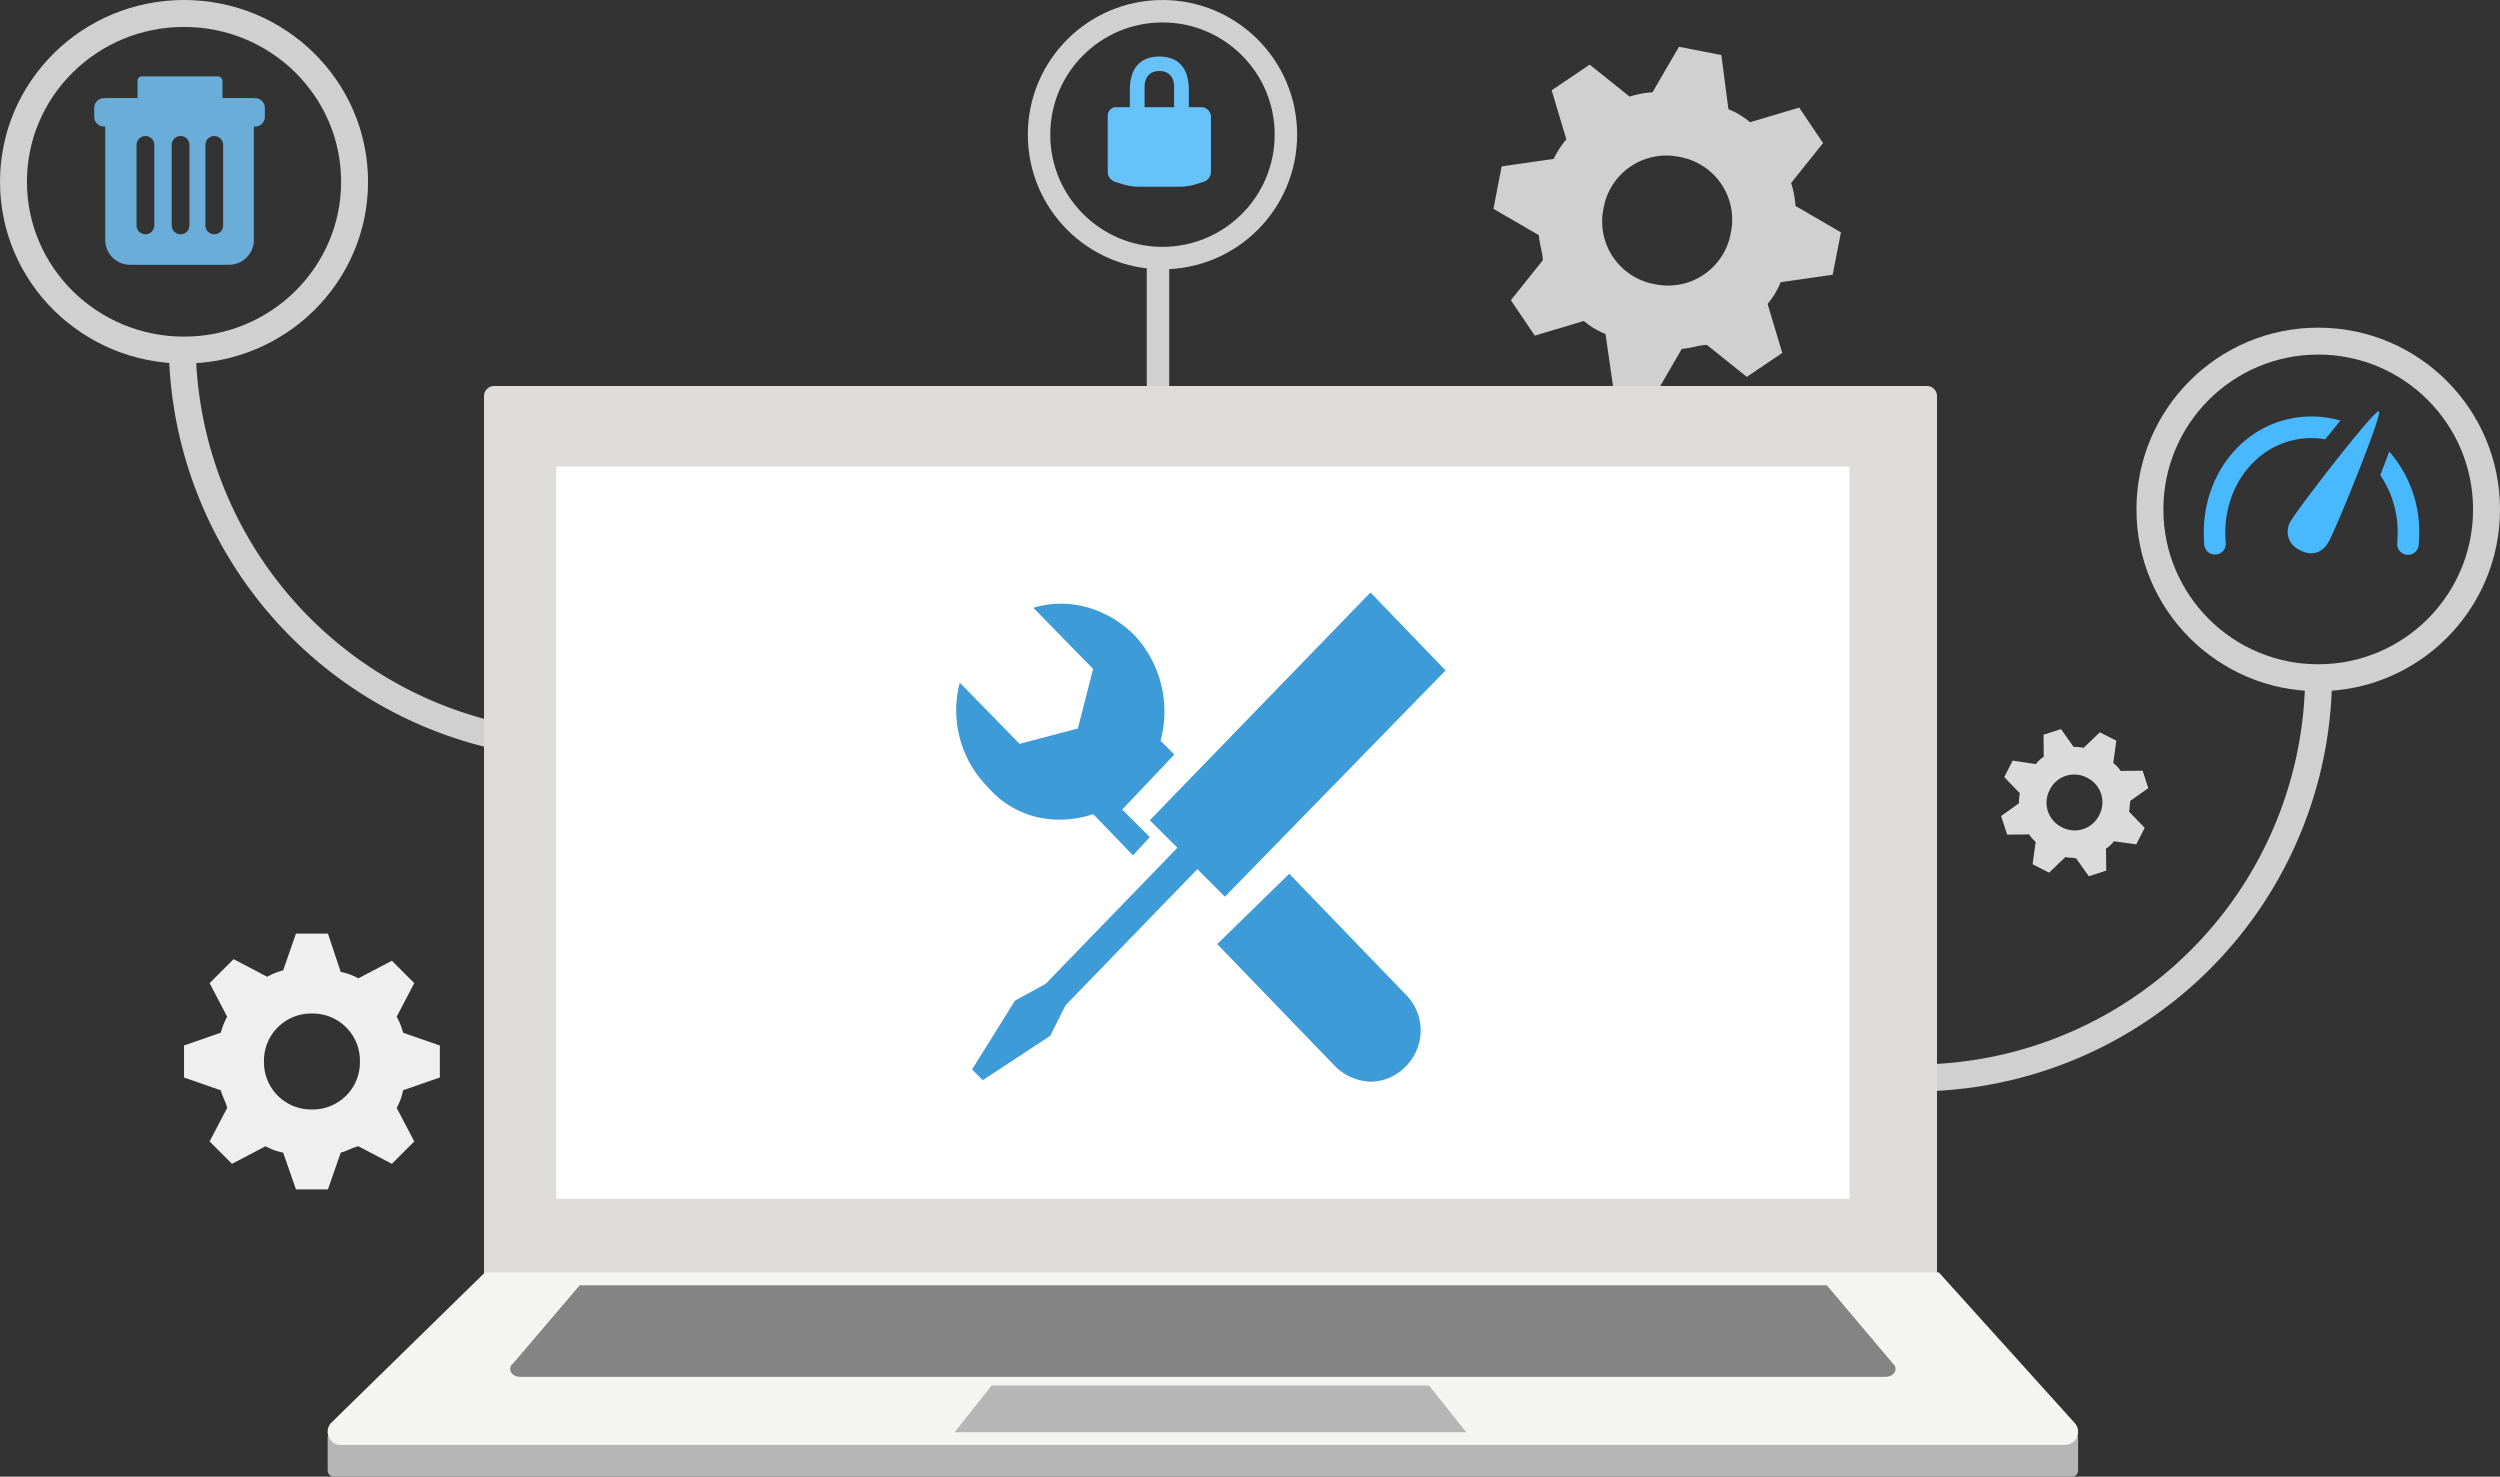 <svg xmlns="http://www.w3.org/2000/svg" width="557" height="329" viewBox="0 0 557 329">
  <rect x="0" y="0" width="557" height="329" fill="#333333" stroke="none"/>
  <g id="image_hero" data-name="image hero" transform="translate(-661 -156)">
    <path id="icon_top_gear" d="M64.006,25.025,69.3,14.919,62.563,8.181,52.456,13.475a17.24,17.24,0,0,0-5.294-1.925L43.313,0H33.688l-3.85,11.069a20.112,20.112,0,0,0-4.812,1.925L14.919,7.7,7.7,14.919l5.294,10.106a20.112,20.112,0,0,0-1.925,4.813L0,33.688v9.625l11.069,3.85c.481,1.925,1.444,3.369,1.925,5.294L7.7,62.563,14.438,69.3l10.106-5.294a17.24,17.24,0,0,0,5.294,1.925L33.688,77h9.625l3.85-11.069c1.925-.481,3.369-1.444,5.294-1.925L62.563,69.3,69.3,62.563,64.006,52.456a17.24,17.24,0,0,0,1.925-5.294L77,43.313V33.688l-11.069-3.85A20.112,20.112,0,0,0,64.006,25.025ZM38.5,52.938A14.18,14.18,0,0,1,24.063,38.5,14.18,14.18,0,0,1,38.5,24.063,14.18,14.18,0,0,1,52.938,38.5,14.18,14.18,0,0,1,38.5,52.938Z" transform="translate(1002 160) rotate(11)" fill="#d0d0d0"/>
    <path id="icon_top_gear-2" data-name="icon_top_gear" d="M27.431,10.725,29.7,6.394,26.813,3.506,22.481,5.775a7.389,7.389,0,0,0-2.269-.825L18.563,0H14.438l-1.65,4.744a8.62,8.62,0,0,0-2.062.825L6.394,3.3,3.3,6.394l2.269,4.331a8.62,8.62,0,0,0-.825,2.063L0,14.438v4.125l4.744,1.65c.206.825.619,1.444.825,2.269L3.3,26.813,6.188,29.7l4.331-2.269a7.388,7.388,0,0,0,2.269.825L14.438,33h4.125l1.65-4.744c.825-.206,1.444-.619,2.269-.825L26.813,29.7,29.7,26.813l-2.269-4.331a7.389,7.389,0,0,0,.825-2.269L33,18.563V14.438l-4.744-1.65A8.62,8.62,0,0,0,27.431,10.725ZM16.5,22.688A6.077,6.077,0,0,1,10.313,16.5,6.077,6.077,0,0,1,16.5,10.313,6.077,6.077,0,0,1,22.688,16.5,6.077,6.077,0,0,1,16.5,22.688Z" transform="matrix(0.454, -0.891, 0.891, 0.454, 1101, 342)" fill="#dbdbdb"/>
    <path id="icon_top_gear-3" data-name="icon_top_gear" d="M47.381,18.525,51.3,11.044,46.313,6.056,38.831,9.975A12.762,12.762,0,0,0,34.913,8.55L32.063,0H24.938l-2.85,8.194a14.888,14.888,0,0,0-3.563,1.425L11.044,5.7,5.7,11.044l3.919,7.481a14.888,14.888,0,0,0-1.425,3.563L0,24.938v7.125l8.194,2.85c.356,1.425,1.069,2.494,1.425,3.919L5.7,46.313,10.688,51.3l7.481-3.919a12.762,12.762,0,0,0,3.919,1.425L24.938,57h7.125l2.85-8.194c1.425-.356,2.494-1.069,3.919-1.425L46.313,51.3,51.3,46.313l-3.919-7.481a12.762,12.762,0,0,0,1.425-3.919L57,32.063V24.938l-8.194-2.85A14.888,14.888,0,0,0,47.381,18.525ZM28.5,39.188A10.5,10.5,0,0,1,17.813,28.5,10.5,10.5,0,0,1,28.5,17.813,10.5,10.5,0,0,1,39.188,28.5,10.5,10.5,0,0,1,28.5,39.188Z" transform="translate(702 364)" fill="#efefef"/>
    <path id="Path_1688" data-name="Path 1688" d="M1574-3359v41" transform="translate(-655 3574)" fill="none" stroke="#d0d0d0" stroke-width="5"/>
    <path id="Path_1687" data-name="Path 1687" d="M-21.41,383.176a90,90,0,0,1-90-90" transform="translate(813 -61)" fill="none" stroke="#d0d0d0" stroke-width="6"/>
    <path id="Path_1689" data-name="Path 1689" d="M-111.41,383.176a90,90,0,0,0,90-90" transform="translate(1199 13)" fill="none" stroke="#d0d0d0" stroke-width="6"/>
    <g id="Group_1379" data-name="Group 1379" transform="translate(734 242)">
      <path id="Rectangle_3477" data-name="Rectangle 3477" d="M2.264,0h319.2a2.264,2.264,0,0,1,2.264,2.264V198.147a0,0,0,0,1,0,0H0a0,0,0,0,1,0,0V2.264A2.264,2.264,0,0,1,2.264,0Z" transform="translate(34.838 0)" fill="#dddcdb"/>
      <path id="Rectangle_3478" data-name="Rectangle 3478" d="M0,0H390a0,0,0,0,1,0,0V7.639A1.359,1.359,0,0,1,388.641,9H1.4A1.4,1.4,0,0,1,0,7.6V0A0,0,0,0,1,0,0Z" transform="translate(0 234.002)" fill="#b6b6b6"/>
      <rect id="Rectangle_3479" data-name="Rectangle 3479" width="288.145" height="163.148" transform="translate(50.928 17.965)" fill="#fff"/>
      <path id="Path_1684" data-name="Path 1684" d="M316.948,571.108H-67.388a2.927,2.927,0,0,1-1.945-5.028l34.187-33.436H288.735l30.284,33.568A2.925,2.925,0,0,1,316.948,571.108Z" transform="translate(70.22 -335.175)" fill="#f4f4f3"/>
      <path id="Path_1685" data-name="Path 1685" d="M249.179,553.969H-55.005c-2.022,0-3.007-1.947-1.541-3.044l14.79-17.361H236.1L250.817,551C252.148,552.132,251.132,553.969,249.179,553.969Z" transform="translate(97.913 -333.209)" fill="#848484"/>
      <path id="Path_1686" data-name="Path 1686" d="M88.5,551.1H-25.513l8.254-10.409H80.188Z" transform="translate(165.199 -317.993)" fill="#b6b6b6"/>
    </g>
    <g id="Ellipse_34" data-name="Ellipse 34" transform="translate(661 156)" fill="none" stroke="#d0d0d0" stroke-width="6">
      <ellipse cx="41" cy="40.5" rx="41" ry="40.5" stroke="none"/>
      <ellipse cx="41" cy="40.5" rx="38" ry="37.5" fill="none"/>
    </g>
    <g id="Ellipse_36" data-name="Ellipse 36" transform="translate(1137 229)" fill="none" stroke="#d0d0d0" stroke-width="6">
      <circle cx="40.5" cy="40.5" r="40.5" stroke="none"/>
      <circle cx="40.5" cy="40.5" r="37.5" fill="none"/>
    </g>
    <g id="Ellipse_35" data-name="Ellipse 35" transform="translate(890 156)" fill="none" stroke="#d0d0d0" stroke-width="5">
      <circle cx="30" cy="30" r="30" stroke="none"/>
      <circle cx="30" cy="30" r="27.5" fill="none"/>
    </g>
    <path id="icon_tab_toolbox" d="M981.547,2181.39c1.707,1.7,8.876,9.2,8.876,9.2l3.756-4.084-6.145-6.136,11.608-12.261-3.073-3.066a24.926,24.926,0,0,0-5.8-23.5c-6.145-6.13-14.682-8.518-22.533-6.13l13.315,13.625-3.414,13.282-12.975,3.407L951.843,2152.1a24.252,24.252,0,0,0,6.146,23.162c6.146,7.155,15.364,8.855,23.558,6.132Zm43.7,13.283-16.047,15.671,26.291,27.249a11.779,11.779,0,0,0,7.851,3.407,10.925,10.925,0,0,0,7.854-3.407,11.29,11.29,0,0,0,0-16.009l-25.948-26.911Zm34.825-45.3L1043.344,2132l-49.165,50.751,6.145,6.131L970.963,2219.2l-6.828,3.747-9.56,15.328,2.39,2.384,15.023-9.874,3.414-6.815,29.363-30.315,6.145,6.132,49.166-50.413Z" transform="translate(-77 -1844)" fill="#3d9cd8"/>
    <g id="icon_registry_junk" data-name="icon_registry junk" transform="translate(682 173)">
      <path id="Subtraction_2" data-name="Subtraction 2" d="M27.6,37.125H5.521A5.551,5.551,0,0,1,0,31.557V0H33.125V31.557A5.551,5.551,0,0,1,27.6,37.125ZM24.3,8.431a1.984,1.984,0,0,0-1.974,1.99V28.333a1.984,1.984,0,0,0,1.974,1.99,1.952,1.952,0,0,0,1.4-.583,1.986,1.986,0,0,0,.578-1.407V10.421A1.984,1.984,0,0,0,24.3,8.431Zm-7.51,0a1.984,1.984,0,0,0-1.974,1.99V28.333a1.984,1.984,0,0,0,1.974,1.99,1.952,1.952,0,0,0,1.4-.583,1.986,1.986,0,0,0,.578-1.407V10.421A1.984,1.984,0,0,0,16.786,8.431Zm-7.83,0a1.984,1.984,0,0,0-1.974,1.99V28.333a1.986,1.986,0,0,0,.578,1.407,1.952,1.952,0,0,0,1.4.583,1.984,1.984,0,0,0,1.974-1.99V10.421a1.985,1.985,0,0,0-.578-1.407A1.952,1.952,0,0,0,8.957,8.431Z" transform="translate(2.438 4.875)" fill="#69add8"/>
      <path id="Line_192" data-name="Line 192" d="M35.1,3.875H.9A2.22,2.22,0,0,1-1,1.437,2.22,2.22,0,0,1,.9-1H35.1A2.22,2.22,0,0,1,37,1.437,2.22,2.22,0,0,1,35.1,3.875Z" transform="translate(1 5.875)" fill="#69add8"/>
      <path id="Line_195" data-name="Line 195" d="M35.1,3.875H.9A2.22,2.22,0,0,1-1,1.437,2.22,2.22,0,0,1,.9-1H35.1A2.22,2.22,0,0,1,37,1.437,2.22,2.22,0,0,1,35.1,3.875Z" transform="translate(1 7.311)" fill="#69add8"/>
      <rect id="Rectangle_2919" data-name="Rectangle 2919" width="18.929" height="7.01" rx="1" transform="translate(9.64 0)" fill="#69add8"/>
    </g>
    <path id="gauge" d="M19.5,29.912a4.449,4.449,0,0,0,1.756,6.579c2.295,1.332,4.9,1.12,6.556-1.762s12.112-28.573,11.2-29.1S21.161,27.033,19.5,29.912ZM24,11.61a18,18,0,0,1,3.075.262c1.052-1.321,2.228-2.778,3.372-4.162A23.1,23.1,0,0,0,24,6.793C10.543,6.793,0,18.18,0,32.719c0,.894.039,1.787.117,2.656A2.4,2.4,0,1,0,4.9,34.947c-.065-.727-.1-1.481-.1-2.228,0-11.839,8.433-21.11,19.2-21.11Zm17.325,3.01c-.669,1.806-1.377,3.645-2,5.235A22.607,22.607,0,0,1,43.2,32.719c0,.762-.036,1.529-.1,2.271a2.409,2.409,0,0,0,2.172,2.62c.072,0,.147.009.221.009a2.406,2.406,0,0,0,2.388-2.191c.079-.891.123-1.8.123-2.709a26.993,26.993,0,0,0-6.675-18.1Z" transform="translate(1152 242)" fill="#48b8ff"/>
    <path id="lock" d="M25.828,12.878H22.871V9.011c0-4.667-2.193-7.411-6.571-7.411S9.728,4.344,9.728,9.011v3.867H6.443A1.926,1.926,0,0,0,4.8,14.809V27.378a2.369,2.369,0,0,0,1.563,2.106l1.966.623a12.936,12.936,0,0,0,3.207.493h9.528a12.843,12.843,0,0,0,3.205-.494l1.965-.623a2.366,2.366,0,0,0,1.566-2.1V14.809a2.236,2.236,0,0,0-1.971-1.931Zm-6.243,0H13.014V8.365c0-2.328,1.309-3.542,3.286-3.542s3.286,1.214,3.286,3.542v4.513Z" transform="translate(903 167)" fill="#68c2fa"/>
  </g>
</svg>
